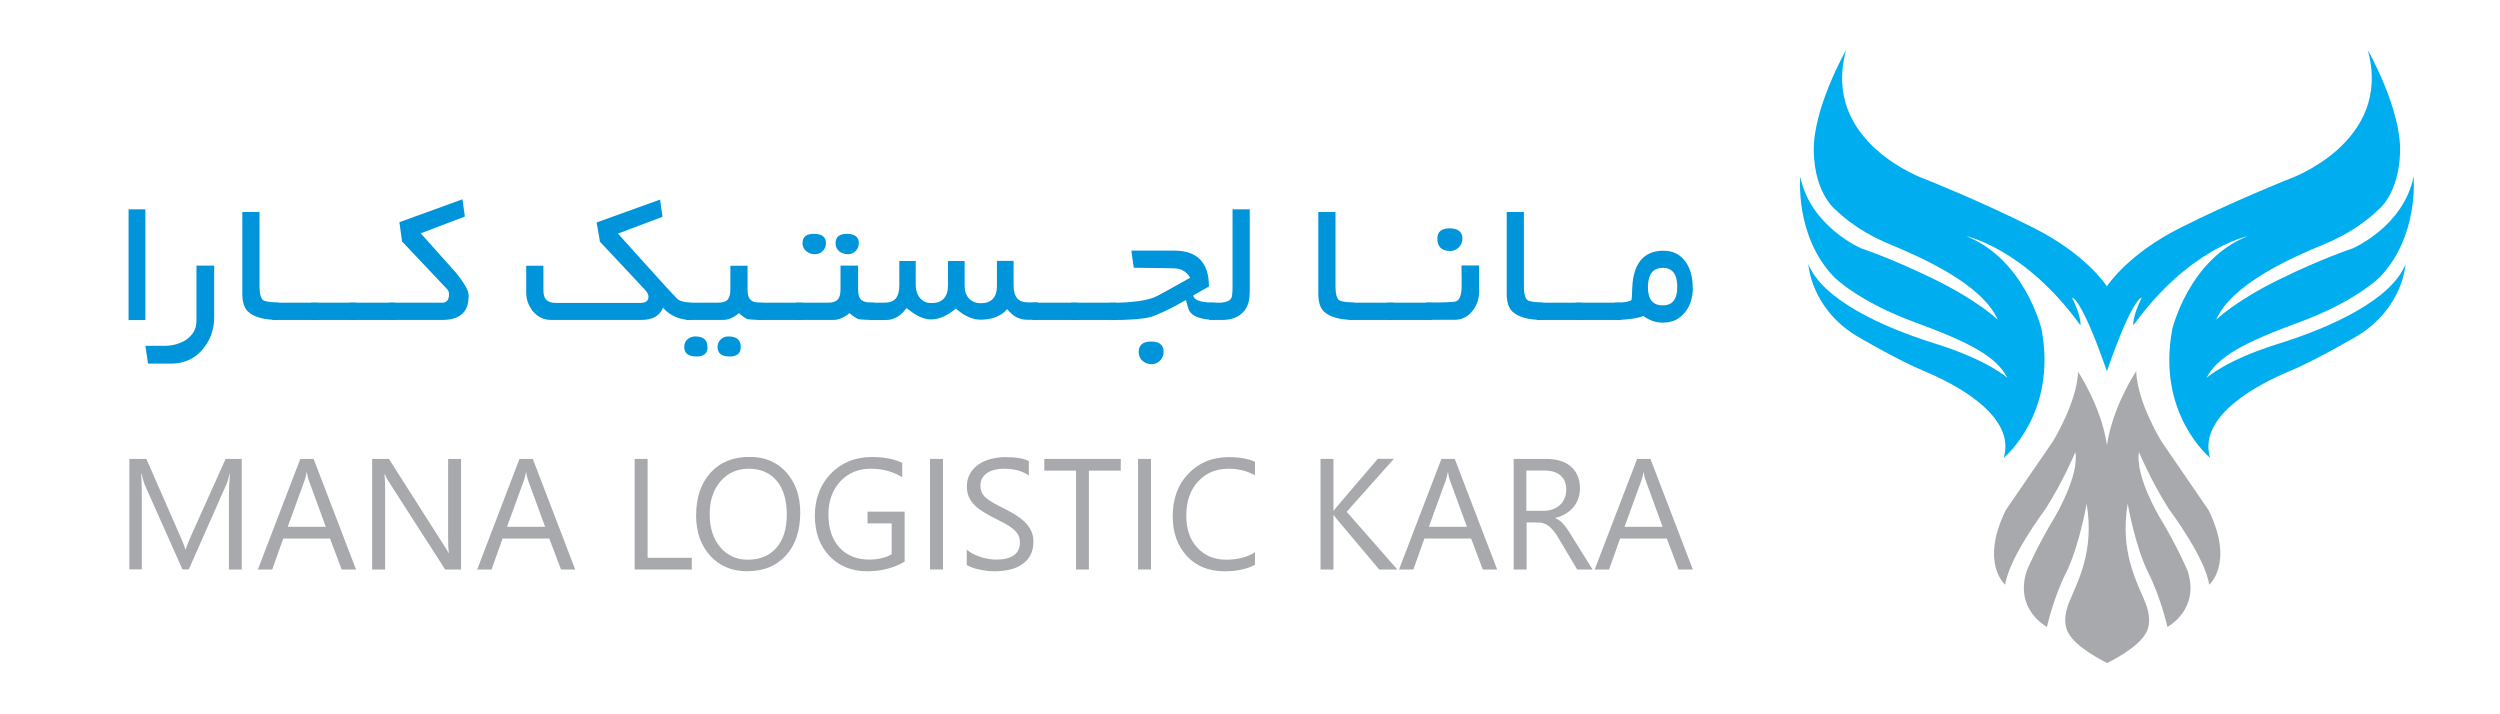 <svg xmlns="http://www.w3.org/2000/svg" width="350" height="100" viewBox="0 0 350 100" fill="none"><path fill-rule="evenodd" clip-rule="evenodd" d="M331.488 7C331.488 7 336.192 15.246 336.013 21.283C335.835 27.32 332.878 29.435 332.878 29.435C332.878 29.435 330.277 32.171 325.489 34.146C320.691 36.12 312.448 39.797 310.26 44.752C310.26 44.752 312.992 42.11 319.039 39.148C325.085 36.177 329.385 34.767 329.385 34.767C329.385 34.767 336.511 31.701 337.901 24.724C337.901 24.724 338.708 33.065 333.15 38.819C333.15 38.819 329.789 42.214 321.949 45.091C314.11 47.968 310.439 49.943 308.908 52.914C308.908 52.914 311.593 50.413 319.029 48.109C326.465 45.796 334.802 41.931 336.774 36.986C336.774 36.986 336.464 43.069 330.099 46.981C330.099 46.981 324.362 50.375 320.513 51.974C316.663 53.572 307.613 58.057 309.406 64.085C309.406 64.085 301.876 57.954 304.12 46.078C304.12 46.078 306.448 36.318 314.645 33.074C314.645 33.074 306.467 34.748 298.675 45.542C298.675 45.542 298.449 44.508 299.839 41.678C299.839 41.678 298.637 41.443 294.985 51.908V52.002L294.966 51.955L294.947 52.002V51.908C291.295 41.443 290.093 41.678 290.093 41.678C291.483 44.508 291.258 45.542 291.258 45.542C283.465 34.748 275.287 33.074 275.287 33.074C283.484 36.327 285.812 46.078 285.812 46.078C288.056 57.954 280.526 64.085 280.526 64.085C282.319 58.048 273.269 53.572 269.419 51.974C265.57 50.375 259.834 46.981 259.834 46.981C253.477 43.05 253.168 36.976 253.168 36.976C255.139 41.922 263.476 45.787 270.912 48.1C278.348 50.413 281.033 52.905 281.033 52.905C279.512 49.933 275.832 47.959 267.992 45.081C260.153 42.204 256.792 38.81 256.792 38.81C251.233 33.065 252.041 24.724 252.041 24.724C253.43 31.701 260.556 34.767 260.556 34.767C260.556 34.767 264.856 36.177 270.903 39.148C276.949 42.12 279.681 44.752 279.681 44.752C277.484 39.806 269.241 36.13 264.453 34.146C259.655 32.171 257.064 29.435 257.064 29.435C257.064 29.435 254.106 27.31 253.928 21.283C253.75 15.246 258.453 7 258.453 7C254.895 19.985 269.495 25.072 269.495 25.072C269.495 25.072 277.25 28.137 284.723 31.908C291.887 35.519 294.741 39.731 294.966 40.089C295.191 39.741 298.046 35.519 305.209 31.908C312.692 28.137 320.447 25.072 320.447 25.072C320.447 25.072 335.056 19.985 331.488 7Z" fill="#00AEEF"></path><path fill-rule="evenodd" clip-rule="evenodd" d="M290.882 51.964C290.882 51.964 294.168 56.844 294.976 62.307C295.783 56.854 299.069 51.964 299.069 51.964C299.21 56.327 302.599 61.79 302.599 61.79L309.19 71.4C312.861 78.847 309.284 81.865 309.284 81.865C308.721 78.001 303.641 71.259 303.641 71.259C301.191 67.441 299.454 63.295 299.454 63.295C298.891 66.595 302.28 72.293 302.28 72.293C304.777 76.393 306.261 79.9 306.261 79.9C308.045 85.363 303.435 87.77 303.435 87.77C303.435 87.77 302.562 83.765 300.75 80.163C298.938 76.562 297.877 70.525 297.877 70.525C296.75 77.267 299.172 81.461 300.327 84.31C301.482 87.159 300.449 88.579 300.449 88.579C299.398 90.695 295.21 92.716 295.004 92.82C294.788 92.716 290.61 90.695 289.558 88.579C289.558 88.579 288.526 87.168 289.68 84.31C290.835 81.461 293.257 77.267 292.131 70.525C292.131 70.525 291.07 76.562 289.258 80.163C287.446 83.765 286.573 87.77 286.573 87.77C286.573 87.77 281.963 85.363 283.747 79.9C283.747 79.9 285.23 76.393 287.727 72.293C287.727 72.293 291.117 66.586 290.553 63.295C290.553 63.295 288.817 67.441 286.366 71.259C286.366 71.259 281.287 78.001 280.723 81.865C280.723 81.865 277.146 78.847 280.817 71.4L287.408 61.79C287.408 61.79 290.798 56.327 290.938 51.964" fill="#A7A9AC"></path><g clip-path="url(#clip0_302_2)"><path d="M20.352 29.306H18V44.812H20.352V29.306Z" fill="#0095DA"></path><path d="M29.985 44.381C29.985 46.162 29.425 47.7 28.323 48.974C27.185 50.268 25.729 50.906 23.955 50.906H20.725L20.352 48.412H23.078C23.638 48.412 24.179 48.337 24.683 48.187C25.187 48.037 25.654 47.831 26.065 47.568C26.513 47.249 26.867 46.874 27.129 46.443C27.371 46.012 27.502 45.525 27.502 44.981V37.181H29.985V44.4V44.381Z" fill="#0095DA"></path><path d="M39.021 44.793C36.986 44.793 35.53 44.4 34.69 43.593C34.186 43.087 33.924 42.262 33.924 41.118V29.681H36.333V40.031C36.333 41.156 36.519 41.831 36.893 42.056C37.135 42.206 37.845 42.318 39.021 42.375V44.812V44.793Z" fill="#0095DA"></path><path d="M44.49 42.375H38.143V44.794H44.49V42.375Z" fill="#0095DA"></path><path d="M49.904 42.375H43.557V44.794H49.904V42.375Z" fill="#0095DA"></path><path d="M55.299 42.375H48.952V44.794H55.299V42.375Z" fill="#0095DA"></path><path d="M65.605 41.493C65.605 43.687 64.373 44.793 61.908 44.793H54.441V42.375H61.908C62.543 42.375 62.86 41.981 62.86 41.212C62.86 40.893 62.767 40.631 62.543 40.425L56.289 33.806L55.916 31.106L64.746 27.9L65.082 30.319L58.903 32.662C59.687 33.544 60.508 34.462 61.367 35.419C62.226 36.375 63.047 37.294 63.831 38.175C63.999 38.381 64.204 38.644 64.429 38.944C64.653 39.243 64.895 39.618 65.157 40.05C65.474 40.575 65.623 41.062 65.623 41.493" fill="#0095DA"></path><path d="M96.8 44.794C95.941 44.794 95.157 44.644 94.485 44.325C93.794 44.006 93.253 43.593 92.823 43.087C92.375 44.231 91.349 44.794 89.724 44.794H77.142C76.638 44.794 76.171 44.681 75.742 44.475C75.312 44.269 74.939 43.968 74.603 43.575C74.304 43.218 74.08 42.806 73.912 42.356C73.744 41.906 73.669 41.419 73.669 40.894V37.2H76.078V40.537C76.078 40.856 76.096 41.137 76.171 41.381C76.227 41.625 76.339 41.812 76.47 41.962C76.619 42.112 76.806 42.225 77.03 42.3C77.254 42.375 77.552 42.412 77.907 42.412H89.631C90.415 42.412 90.788 42.112 90.788 41.531C90.788 41.231 90.602 40.875 90.21 40.481C89.183 39.375 88.138 38.269 87.111 37.162C86.065 36.056 85.038 34.95 83.993 33.844L83.526 31.144L92.413 27.938L92.749 30.356L86.513 32.7C87.596 33.919 88.716 35.137 89.836 36.394C90.975 37.65 92.077 38.869 93.159 40.069C93.439 40.35 93.719 40.65 93.999 40.968C94.298 41.287 94.578 41.569 94.84 41.868C95.157 42.15 95.792 42.319 96.781 42.394V44.812L96.8 44.794Z" fill="#0095DA"></path><path d="M106.881 44.793C105.91 44.793 105.163 44.756 104.659 44.681C104.267 44.512 103.875 44.231 103.446 43.837C102.718 44.475 101.971 44.793 101.205 44.793H96.034V42.375H100.459C100.795 42.375 101.093 42.337 101.317 42.281C101.541 42.206 101.728 42.112 101.859 41.962C101.989 41.812 102.083 41.625 102.157 41.381C102.213 41.137 102.251 40.856 102.251 40.537V37.2H104.659V40.537C104.659 41.343 104.846 41.868 105.238 42.093C105.48 42.3 106.022 42.393 106.918 42.393V44.812L106.881 44.793ZM99.058 48.581C99.058 49.462 98.554 49.912 97.528 49.912C96.37 49.912 95.791 49.462 95.791 48.581C95.791 48.356 95.829 48.168 95.903 47.981C95.978 47.793 96.09 47.643 96.24 47.512C96.389 47.381 96.538 47.287 96.725 47.212C96.912 47.137 97.117 47.099 97.322 47.099C98.48 47.099 99.04 47.587 99.04 48.581H99.058ZM103.707 48.581C103.707 49.462 103.184 49.912 102.139 49.912C101.019 49.912 100.459 49.462 100.459 48.581C100.459 48.15 100.608 47.793 100.907 47.512C101.224 47.231 101.579 47.099 101.971 47.099C103.128 47.099 103.707 47.587 103.707 48.581Z" fill="#0095DA"></path><path d="M112.369 42.375H106.022V44.794H112.369V42.375Z" fill="#0095DA"></path><path d="M122.394 44.793C121.405 44.793 120.658 44.756 120.173 44.681C119.762 44.493 119.351 44.212 118.922 43.837C118.157 44.475 117.391 44.793 116.663 44.793H111.455V42.375H115.916C116.57 42.375 117.018 42.225 117.279 41.943C117.541 41.662 117.671 41.175 117.671 40.518V37.181H120.135V40.518C120.135 41.325 120.322 41.831 120.677 42.056C120.957 42.281 121.517 42.375 122.394 42.375V44.793ZM120.229 34.05C120.229 34.275 120.191 34.462 120.117 34.65C120.042 34.837 119.93 35.006 119.799 35.137C119.669 35.287 119.501 35.381 119.314 35.475C119.127 35.55 118.922 35.587 118.717 35.587C118.25 35.587 117.839 35.456 117.485 35.175C117.148 34.875 116.98 34.519 116.98 34.05C116.98 33.169 117.503 32.737 118.567 32.737C119.631 32.737 120.247 33.169 120.247 34.05H120.229ZM115.636 34.05C115.636 34.481 115.487 34.856 115.17 35.156C114.871 35.456 114.498 35.587 114.087 35.587C113.639 35.587 113.247 35.456 112.892 35.175C112.537 34.894 112.351 34.519 112.351 34.05C112.351 33.169 112.873 32.737 113.937 32.737C115.076 32.737 115.636 33.169 115.636 34.05Z" fill="#0095DA"></path><path d="M140.988 43.293C140.876 43.425 140.764 43.537 140.633 43.668C140.222 44.025 139.737 44.287 139.177 44.474C138.617 44.662 137.982 44.756 137.292 44.756C136.171 44.756 135.014 44.249 133.819 43.2C132.624 44.212 131.467 44.718 130.347 44.718C129.339 44.718 128.256 44.231 127.043 43.218L126.912 43.143C126.725 43.368 126.538 43.593 126.352 43.8C126.146 44.006 125.941 44.175 125.698 44.325C125.456 44.474 125.194 44.587 124.877 44.681C124.56 44.775 124.205 44.812 123.794 44.812H121.666V42.375H123.776C124.56 42.375 125.101 42.168 125.418 41.775C125.736 41.381 125.904 40.762 125.904 39.956V36.543H128.2V39.918C128.2 40.275 128.256 40.593 128.349 40.893C128.443 41.193 128.592 41.475 128.779 41.7C128.965 41.925 129.189 42.112 129.469 42.243C129.749 42.375 130.048 42.431 130.403 42.431C131.168 42.431 131.747 42.225 132.139 41.793C132.531 41.362 132.718 40.743 132.718 39.956V36.543H135.051V40.05C135.051 40.781 135.257 41.362 135.667 41.793C136.078 42.225 136.619 42.45 137.329 42.45C138.076 42.45 138.636 42.243 139.009 41.831C139.382 41.418 139.569 40.837 139.569 40.087V36.525H141.903V39.937C141.903 40.725 142.052 41.325 142.388 41.737C142.705 42.15 143.247 42.337 144.031 42.337H145.319V44.775H144.012C143.601 44.775 143.228 44.737 142.929 44.643C142.612 44.568 142.351 44.456 142.108 44.306C141.865 44.156 141.66 43.968 141.455 43.762C141.287 43.612 141.137 43.443 140.988 43.256" fill="#0095DA"></path><path d="M150.882 42.375H144.535V44.794H150.882V42.375Z" fill="#0095DA"></path><path d="M156.296 42.375H149.949V44.794H156.296V42.375Z" fill="#0095DA"></path><path d="M170.129 44.793C168.991 44.775 168.113 44.606 167.497 44.343C166.881 44.062 166.508 43.668 166.358 43.162C166.302 42.975 166.246 42.787 166.19 42.6C166.134 42.412 166.097 42.206 166.041 42C165.518 42.3 165.014 42.581 164.51 42.843C164.006 43.106 163.539 43.35 163.091 43.556C162.643 43.762 162.251 43.931 161.897 44.081C161.542 44.231 161.243 44.343 161.001 44.4C160.515 44.531 159.806 44.625 158.854 44.7C157.92 44.775 156.763 44.812 155.381 44.812V42.393C158.48 42.393 160.665 42.093 161.934 41.475C162.214 41.343 163.782 40.481 166.62 38.887C166.47 38.606 166.246 38.343 165.985 38.118C165.705 37.894 165.406 37.743 165.07 37.65C164.753 37.575 164.062 37.537 162.998 37.537L158.723 37.481L158.387 35.081H164.342C167.609 35.081 169.252 36.75 169.252 40.106L167.068 41.343C167.068 41.681 167.348 41.925 167.852 42.112C168.356 42.281 169.103 42.375 170.111 42.375V44.793H170.129ZM162.905 49.275C162.905 49.725 162.737 50.137 162.419 50.475C162.083 50.812 161.691 50.981 161.225 50.981C160.721 50.981 160.31 50.831 159.974 50.531C159.787 50.381 159.656 50.193 159.563 49.987C159.47 49.781 159.414 49.556 159.414 49.312C159.414 48.318 159.992 47.812 161.15 47.812C162.307 47.812 162.905 48.3 162.905 49.256V49.275Z" fill="#0095DA"></path><path d="M174.946 41.1C174.946 42.262 174.61 43.162 173.919 43.818C173.228 44.475 172.295 44.793 171.119 44.793H169.308V42.375H170.932C171.679 42.318 172.164 42.112 172.37 41.756C172.5 41.55 172.556 40.968 172.556 40.012V29.306H174.965V41.1H174.946Z" fill="#0095DA"></path><path d="M189.657 44.793C187.622 44.793 186.166 44.4 185.325 43.593C184.821 43.087 184.56 42.262 184.56 41.118V29.681H186.968V40.031C186.968 41.156 187.155 41.831 187.528 42.056C187.771 42.206 188.48 42.318 189.657 42.375V44.812V44.793Z" fill="#0095DA"></path><path d="M195.145 42.375H188.798V44.794H195.145V42.375Z" fill="#0095DA"></path><path d="M200.541 42.375H194.193V44.794H200.541V42.375Z" fill="#0095DA"></path><path d="M207.074 40.856C207.074 41.868 206.757 42.768 206.122 43.556C205.469 44.381 204.629 44.775 203.583 44.775H199.663V42.356C202.183 42.356 203.583 42.3 203.845 42.187C204.368 42 204.629 41.287 204.629 39.993V38.625C204.629 38.362 204.61 38.081 204.61 37.8V37.162H207.074V40.856ZM204.741 33.394C204.741 33.862 204.573 34.275 204.237 34.631C203.901 34.968 203.509 35.137 203.042 35.137C201.829 35.137 201.231 34.556 201.231 33.394C201.231 32.437 201.81 31.968 202.949 31.968C204.088 31.968 204.741 32.437 204.741 33.394Z" fill="#0095DA"></path><path d="M216.035 44.793C214.001 44.793 212.544 44.4 211.704 43.593C211.2 43.087 210.939 42.262 210.939 41.118V29.681H213.347V40.031C213.347 41.156 213.534 41.831 213.907 42.056C214.15 42.206 214.859 42.318 216.035 42.375V44.812V44.793Z" fill="#0095DA"></path><path d="M221.505 42.375H215.158V44.794H221.505V42.375Z" fill="#0095DA"></path><path d="M226.919 42.375H220.572V44.794H226.919V42.375Z" fill="#0095DA"></path><path d="M237 40.256C237 41.644 236.645 42.769 235.955 43.65C235.189 44.662 234.144 45.168 232.8 45.168C232.296 45.168 231.81 45.093 231.343 44.925C230.877 44.756 230.466 44.531 230.074 44.231C229.29 44.569 227.927 44.756 226.023 44.812V42.375C227.367 42.375 228.17 42.243 228.413 41.981C228.413 41.981 228.45 41.756 228.469 41.437C228.469 41.1 228.506 40.669 228.525 40.125C228.599 38.531 228.991 37.294 229.719 36.412C230.447 35.55 231.511 35.1 232.893 35.1C234.274 35.1 235.264 35.644 236.029 36.712C236.664 37.65 236.981 38.831 236.981 40.275M234.816 40.144C234.816 38.381 234.144 37.5 232.781 37.5C231.418 37.5 230.709 38.4 230.709 40.218C230.709 41.906 231.399 42.75 232.781 42.75C234.162 42.75 234.816 41.887 234.816 40.144Z" fill="#0095DA"></path></g><g clip-path="url(#clip1_302_2)"><path d="M33.843 79.731H32.048V69.332C32.048 68.511 32.101 67.513 32.19 66.317H32.154C31.977 67.013 31.834 67.513 31.692 67.816L26.43 79.713H25.541L20.278 67.905C20.136 67.566 19.976 67.031 19.816 66.317H19.763C19.816 66.942 19.852 67.958 19.852 69.35V79.713H18.109V64.248H20.492L25.221 75.04C25.594 75.86 25.825 76.485 25.932 76.895H26.003C26.305 76.039 26.554 75.414 26.75 75.004L31.586 64.248H33.843V79.731Z" fill="#A7A9AC"></path><path d="M45.613 73.755L43.195 67.156C43.124 66.942 43.035 66.585 42.964 66.121H42.929C42.857 66.567 42.769 66.906 42.68 67.156L40.279 73.755H45.631H45.613ZM49.844 79.731H47.836L46.2 75.397H39.657L38.111 79.731H36.102L42.04 64.248H43.906L49.844 79.731Z" fill="#A7A9AC"></path><path d="M64.547 79.731H62.325L54.395 67.388C54.2 67.084 54.022 66.746 53.898 66.424H53.827C53.88 66.763 53.916 67.459 53.916 68.547V79.731H52.102V64.248H54.449L62.182 76.395C62.503 76.895 62.716 77.252 62.805 77.43H62.84C62.769 76.984 62.734 76.217 62.734 75.147V64.248H64.547V79.731Z" fill="#A7A9AC"></path><path d="M76.317 73.755L73.899 67.156C73.828 66.942 73.739 66.585 73.668 66.121H73.632C73.561 66.567 73.472 66.906 73.383 67.156L70.983 73.755H76.335H76.317ZM80.548 79.731H78.539L76.903 75.397H70.361L68.814 79.731H66.805L72.725 64.248H74.592L80.53 79.731H80.548Z" fill="#A7A9AC"></path><path d="M96.851 79.731H88.851V64.248H90.664V78.09H96.851V79.731Z" fill="#A7A9AC"></path><path d="M104.816 65.622C103.198 65.622 101.882 66.21 100.869 67.388C99.856 68.565 99.358 70.099 99.358 72.007C99.358 73.916 99.856 75.45 100.834 76.609C101.811 77.769 103.109 78.358 104.691 78.358C106.38 78.358 107.714 77.805 108.692 76.699C109.669 75.593 110.15 74.041 110.15 72.043C110.15 70.045 109.687 68.422 108.727 67.299C107.785 66.175 106.469 65.622 104.816 65.622ZM104.691 79.981C102.505 79.981 100.745 79.267 99.429 77.805C98.113 76.36 97.456 74.469 97.456 72.15C97.456 69.653 98.131 67.673 99.465 66.192C100.798 64.712 102.629 63.963 104.94 63.963C107.074 63.963 108.781 64.676 110.078 66.121C111.376 67.566 112.034 69.439 112.034 71.776C112.034 74.308 111.358 76.306 110.025 77.769C108.692 79.232 106.914 79.963 104.674 79.963L104.691 79.981Z" fill="#A7A9AC"></path><path d="M126.613 78.661C125.066 79.535 123.341 79.981 121.457 79.981C119.252 79.981 117.474 79.267 116.123 77.84C114.754 76.413 114.079 74.522 114.079 72.186C114.079 69.849 114.843 67.816 116.337 66.282C117.848 64.748 119.768 63.981 122.079 63.981C123.75 63.981 125.172 64.248 126.31 64.801V66.817C125.066 66.032 123.59 65.622 121.883 65.622C120.177 65.622 118.737 66.21 117.634 67.406C116.532 68.601 115.981 70.152 115.981 72.043C115.981 73.934 116.497 75.539 117.528 76.663C118.559 77.787 119.946 78.34 121.706 78.34C122.915 78.34 123.946 78.09 124.835 77.608V73.274H121.457V71.633H126.648V78.643L126.613 78.661Z" fill="#A7A9AC"></path><path d="M132.017 64.248H130.204V79.731H132.017V64.248Z" fill="#A7A9AC"></path><path d="M135.342 79.089V76.948C135.591 77.162 135.875 77.359 136.213 77.537C136.551 77.715 136.907 77.858 137.298 77.983C137.671 78.108 138.062 78.197 138.435 78.251C138.809 78.322 139.164 78.34 139.484 78.34C140.604 78.34 141.422 78.126 141.973 77.715C142.525 77.305 142.791 76.699 142.791 75.932C142.791 75.504 142.702 75.147 142.525 74.844C142.347 74.54 142.08 74.255 141.76 73.987C141.44 73.738 141.049 73.488 140.622 73.256C140.178 73.024 139.698 72.775 139.2 72.525C138.667 72.257 138.169 71.972 137.689 71.686C137.227 71.401 136.818 71.098 136.48 70.759C136.142 70.42 135.858 70.045 135.662 69.617C135.466 69.189 135.36 68.69 135.36 68.119C135.36 67.405 135.52 66.799 135.822 66.282C136.124 65.764 136.533 65.336 137.031 64.997C137.529 64.659 138.115 64.409 138.755 64.248C139.396 64.088 140.053 63.998 140.711 63.998C142.24 63.998 143.342 64.177 144.036 64.552V66.567C143.129 65.925 141.956 65.622 140.533 65.622C140.142 65.622 139.751 65.657 139.342 65.747C138.951 65.836 138.595 65.961 138.293 66.157C137.991 66.353 137.742 66.585 137.547 66.888C137.351 67.191 137.262 67.548 137.262 67.976C137.262 68.369 137.333 68.708 137.475 68.993C137.618 69.278 137.831 69.546 138.133 69.778C138.418 70.01 138.773 70.242 139.182 70.474C139.591 70.705 140.071 70.937 140.604 71.205C141.156 71.49 141.689 71.776 142.169 72.079C142.667 72.382 143.093 72.721 143.467 73.078C143.84 73.452 144.142 73.845 144.356 74.291C144.569 74.737 144.676 75.254 144.676 75.825C144.676 76.592 144.534 77.234 144.231 77.769C143.929 78.304 143.538 78.732 143.022 79.053C142.507 79.392 141.938 79.624 141.28 79.767C140.622 79.909 139.929 79.981 139.182 79.981C138.933 79.981 138.631 79.963 138.275 79.927C137.92 79.891 137.547 79.838 137.173 79.749C136.8 79.677 136.444 79.588 136.124 79.463C135.786 79.356 135.52 79.231 135.324 79.089" fill="#A7A9AC"></path><path d="M156.907 65.889H152.445V79.731H150.649V65.889H146.205V64.248H156.907V65.889Z" fill="#A7A9AC"></path><path d="M161.139 64.248H159.325V79.731H161.139V64.248Z" fill="#A7A9AC"></path><path d="M175.699 79.071C174.561 79.677 173.139 79.981 171.432 79.981C169.228 79.981 167.486 79.267 166.17 77.858C164.854 76.431 164.179 74.576 164.179 72.275C164.179 69.796 164.925 67.798 166.401 66.282C167.877 64.748 169.761 63.998 172.055 63.998C173.512 63.998 174.721 64.213 175.699 64.641V66.549C174.597 65.925 173.37 65.622 172.037 65.622C170.259 65.622 168.837 66.21 167.734 67.405C166.632 68.6 166.081 70.188 166.081 72.168C166.081 74.148 166.597 75.557 167.628 76.681C168.659 77.805 170.01 78.358 171.681 78.358C173.228 78.358 174.579 78.019 175.699 77.323V79.089V79.071Z" fill="#A7A9AC"></path><path d="M195.611 79.731H193.087L187.131 72.65C186.918 72.382 186.775 72.204 186.722 72.115H186.686V79.731H184.873V64.248H186.686V71.508H186.722C186.829 71.347 186.953 71.169 187.131 70.973L192.891 64.231H195.149L188.535 71.651L195.611 79.713V79.731Z" fill="#A7A9AC"></path><path d="M205.372 73.755L202.954 67.156C202.883 66.942 202.794 66.585 202.723 66.121H202.687C202.616 66.567 202.527 66.906 202.438 67.156L200.038 73.755H205.39H205.372ZM209.603 79.731H207.594L205.959 75.397H199.416L197.869 79.731H195.86L201.798 64.248H203.665L209.603 79.731Z" fill="#A7A9AC"></path><path d="M213.692 65.889V71.508H216.146C216.59 71.508 217.017 71.437 217.39 71.294C217.781 71.151 218.102 70.955 218.386 70.705C218.67 70.456 218.884 70.135 219.044 69.76C219.204 69.385 219.275 68.975 219.275 68.511C219.275 67.691 219.008 67.031 218.475 66.567C217.942 66.103 217.159 65.871 216.164 65.871H213.692V65.889ZM222.955 79.731H220.804L218.226 75.397C217.995 74.986 217.764 74.647 217.533 74.362C217.301 74.077 217.088 73.845 216.857 73.666C216.626 73.488 216.377 73.345 216.11 73.274C215.844 73.185 215.541 73.149 215.204 73.149H213.728V79.731H211.915V64.248H216.519C217.195 64.248 217.817 64.338 218.386 64.498C218.955 64.659 219.453 64.926 219.862 65.265C220.288 65.604 220.608 66.05 220.839 66.549C221.071 67.067 221.195 67.673 221.195 68.351C221.195 68.886 221.106 69.385 220.946 69.831C220.786 70.277 220.555 70.688 220.253 71.026C219.95 71.383 219.595 71.686 219.168 71.936C218.742 72.186 218.279 72.382 217.746 72.507V72.543C218.013 72.668 218.226 72.792 218.422 72.935C218.617 73.078 218.795 73.256 218.955 73.47C219.133 73.666 219.293 73.898 219.47 74.148C219.648 74.398 219.826 74.701 220.039 75.04L222.937 79.695L222.955 79.731Z" fill="#A7A9AC"></path><path d="M232.769 73.755L230.351 67.156C230.28 66.942 230.191 66.585 230.12 66.121H230.084C230.013 66.567 229.924 66.906 229.835 67.156L227.435 73.755H232.787H232.769ZM237 79.731H234.991L233.356 75.397H226.813L225.266 79.731H223.257L229.195 64.248H231.062L237 79.731Z" fill="#A7A9AC"></path></g><defs><clipPath id="clip0_302_2"><rect width="219" height="23.081" fill="white" transform="translate(18 27.9)"></rect></clipPath><clipPath id="clip1_302_2"><rect width="218.891" height="16" fill="white" transform="translate(18.109 63.981)"></rect></clipPath></defs></svg>